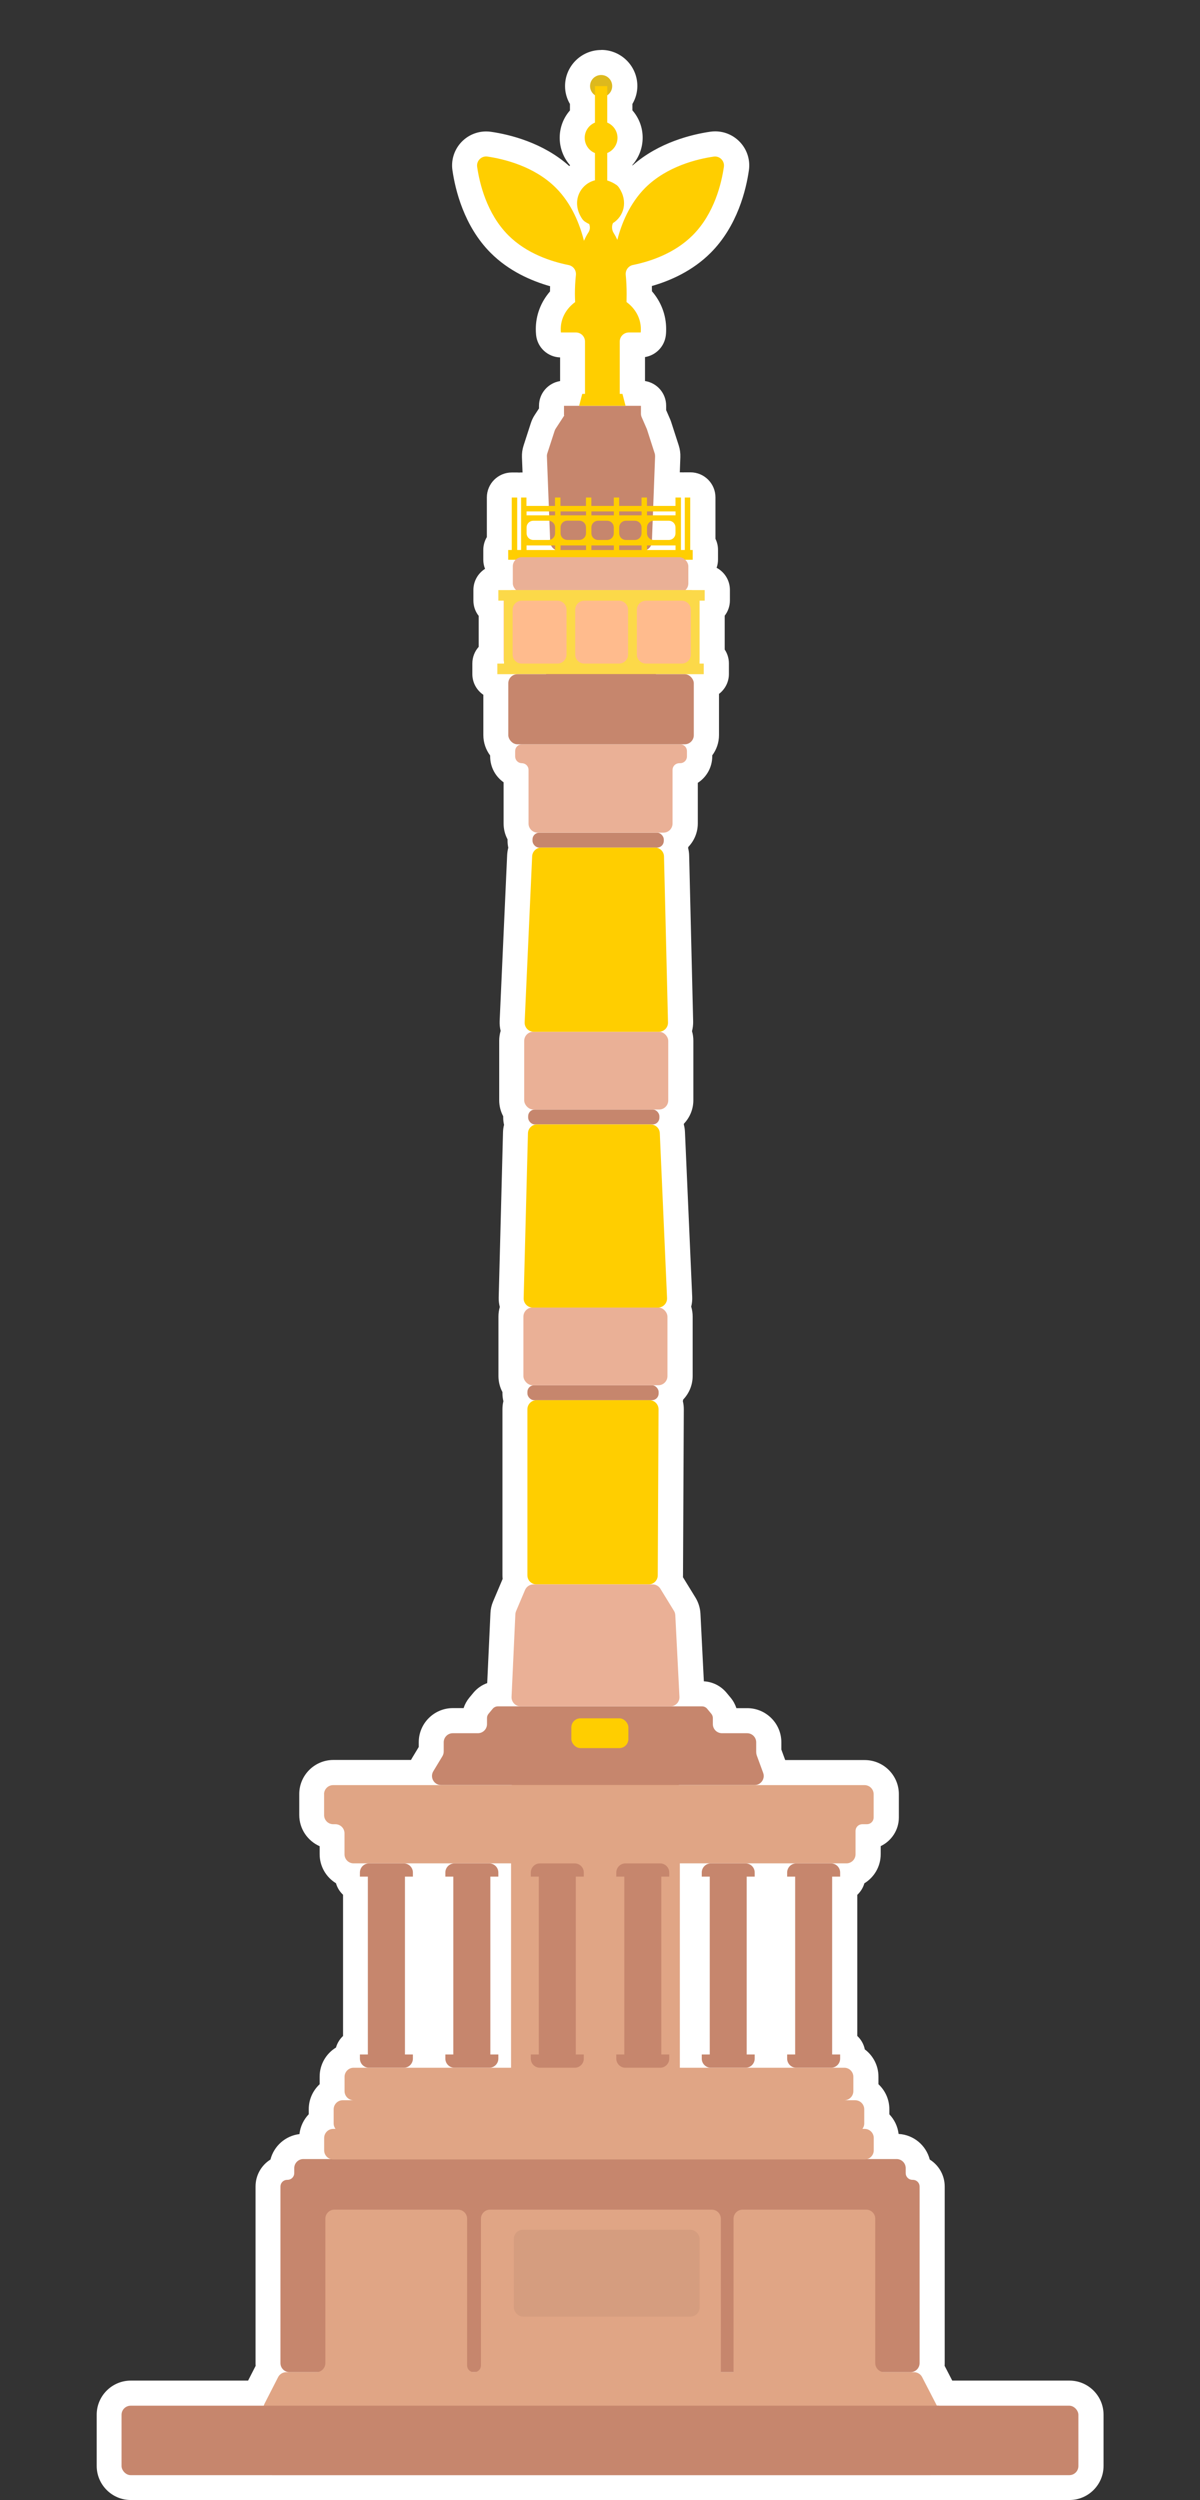<?xml version="1.0" encoding="UTF-8"?>
<svg id="_圖層_1" data-name="圖層 1" xmlns="http://www.w3.org/2000/svg" viewBox="0 0 240 500">
  <rect x="0" y="0" width="240" height="500" fill="#333333" stroke="none"/>
  <defs>
    <style>
      .cls-1 {
        fill: #c6866d;
      }

      .cls-1, .cls-2, .cls-3, .cls-4, .cls-5, .cls-6, .cls-7, .cls-8, .cls-9 {
        stroke-width: 0px;
      }

      .cls-2 {
        fill: #fcd949;
      }

      .cls-3 {
        opacity: .05;
      }

      .cls-4 {
        fill: #ddb91d;
      }

      .cls-5 {
        fill: #eab096;
      }

      .cls-6 {
        fill: #fff;
      }

      .cls-7 {
        fill: #ffbb8d;
      }

      .cls-8 {
        fill: #ffce00;
      }

      .cls-9 {
        fill: #e0a585;
      }
    </style>
  </defs>
  <g>
    <path class="cls-6" d="M26.14,497.5c-2.38,0-4.32-1.94-4.32-4.32v-10.24c0-2.38,1.94-4.32,4.32-4.32h24.99l2.22-4.35c.11-.21.23-.41.37-.6-.09-.34-.14-.71-.14-1.08v-35.31c0-1.75,1.17-3.22,2.77-3.69,0-2.38,1.94-4.32,4.32-4.32h1.64v-1.7c0-1.49.76-2.8,1.9-3.58v-2.15c0-1.6.88-3,2.18-3.75v-2.76c0-1.95,1.3-3.61,3.09-4.14v-.33c0-1.06.66-1.97,1.59-2.33v-30.9c-.93-.36-1.59-1.27-1.59-2.33v-.32c-1.78-.53-3.09-2.19-3.09-4.14v-3.52c-2.27-.12-4.08-2.01-4.08-4.32v-4.18c0-2.38,1.94-4.32,4.32-4.32h17.3c.08-.54.27-1.07.57-1.55l1.72-2.85v-1.65c0-2.38,1.94-4.32,4.32-4.32h4.34v-.53c0-.89.31-1.77.89-2.45l.82-.99c.74-.89,1.81-1.39,2.96-1.39h.28l.74-16.01c.02-.51.14-1.01.34-1.49l1.8-4.25c.12-.28.26-.54.43-.79-.1-.37-.16-.77-.16-1.17v-33.2c0-.58.11-1.13.32-1.63-.21-.47-.32-.99-.32-1.54v-.3c0-.21.02-.41.05-.6-.53-.72-.84-1.6-.84-2.56v-11.89c0-.67.15-1.3.43-1.87-.26-.58-.39-1.22-.38-1.89l.86-32.98c.01-.56.13-1.1.34-1.58-.19-.45-.29-.95-.29-1.47v-.29c0-.21.02-.41.05-.6-.53-.72-.84-1.6-.84-2.56v-11.91c0-.69.16-1.34.45-1.91-.26-.6-.39-1.26-.36-1.93l1.5-33.19c.02-.54.15-1.06.35-1.54-.18-.44-.28-.93-.28-1.44v-.29c0-.21.02-.41.05-.61-.53-.72-.84-1.6-.84-2.55v-9.75c-1.56-.49-2.69-1.95-2.69-3.67v-1.11c-.84-.79-1.36-1.91-1.36-3.15v-9.72c-1.24-.15-2.2-1.2-2.2-2.48v-2.12c0-.93.51-1.74,1.27-2.17v-8.37c-.64-.45-1.06-1.2-1.06-2.04v-2.11c0-1.38,1.12-2.5,2.5-2.5h.38v-1.64c-.55-.46-.9-1.15-.9-1.92v-1.95c0-.68.27-1.3.71-1.75v-8.75c0-1.38,1.12-2.5,2.5-2.5h1.09c.13,0,.26.01.39.03.13-.02.26-.03.39-.03h1.07c.72,0,1.37.3,1.82.79l-.25-6.41c-.02-.51.05-1.01.21-1.49l1.46-4.49c.12-.37.28-.71.49-1.03l1.25-1.92v-1.27c0-1.38,1.12-2.5,2.5-2.5h1.12l.13-.51c.09-.35.25-.67.47-.93v-8.22h-2.32c-1.28,0-2.35-.96-2.49-2.24-.03-.32-.05-.62-.05-.94,0-2.46,1.02-4.77,2.84-6.53,0-.17,0-.33,0-.5,0-1.18.05-2.34.15-3.46-3.78-.83-8.86-2.62-12.75-6.52-4.84-4.86-6.43-11.55-6.94-15.1-.18-1.23.19-2.48,1.01-3.43.82-.95,2.01-1.49,3.25-1.49.2,0,.41.01.62.05,3.56.52,10.25,2.11,15.1,6.95.36.36.7.72,1.02,1.1.62-1.03,1.5-1.89,2.53-2.49v-2.42c-1.28-1.08-2.05-2.68-2.05-4.42s.77-3.34,2.05-4.42v-3.09c-.63-.81-.98-1.8-.98-2.82,0-2.6,2.12-4.72,4.72-4.72s4.71,2.12,4.71,4.72c0,1.03-.35,2.02-.99,2.83v3.09c1.28,1.08,2.05,2.68,2.05,4.42s-.77,3.34-2.05,4.42v2.47c.24.14.49.29.72.45.45.31.86.72,1.17,1.17.17.25.33.51.47.77.3-.35.62-.7.96-1.04,4.86-4.85,11.55-6.44,15.11-6.96.21-.03.42-.04.62-.04,1.25,0,2.43.54,3.25,1.49.82.94,1.19,2.19,1.01,3.43-.51,3.56-2.09,10.25-6.95,15.11-3.87,3.87-8.89,5.67-12.61,6.5.1,1.13.14,2.3.14,3.48,0,.16,0,.32,0,.48,1.82,1.75,2.84,4.08,2.84,6.54,0,.34,0,.66-.05,1-.16,1.25-1.22,2.18-2.48,2.18h-1.7v8.23c.21.26.37.58.46.92l.13.52h1.13c1.38,0,2.5,1.12,2.5,2.5v1.4l.99,2.28c.06.14.11.26.15.39l1.5,4.64c.15.48.22.98.21,1.49l-.24,6.41c.46-.48,1.1-.78,1.82-.78h1.09c.13,0,.26,0,.38.03.12-.02.25-.03.38-.03h1.09c1.38,0,2.5,1.12,2.5,2.5v8.98c.32.42.51.94.51,1.51v1.95c0,.77-.34,1.45-.89,1.91v1.65h.77c1.38,0,2.5,1.12,2.5,2.5v2.11c0,.83-.41,1.57-1.04,2.03v8.7c.51.46.84,1.12.84,1.87v2.12c0,1.2-.85,2.21-1.98,2.45v9.76c0,1.23-.52,2.35-1.35,3.14v1.12c0,1.79-1.23,3.3-2.89,3.73v9.69c0,1.43-.69,2.69-1.76,3.48,0,.51-.11,1-.29,1.45.21.49.32,1.02.34,1.59l.8,33.19c.02.66-.11,1.3-.38,1.88.27.57.42,1.2.42,1.87v11.91c0,1.42-.69,2.69-1.75,3.48,0,.5-.1.98-.28,1.42.21.47.33.99.35,1.54l1.44,32.98c.03.66-.1,1.32-.36,1.92.29.58.45,1.22.45,1.91v11.89c0,1.43-.7,2.7-1.76,3.48,0,.54-.12,1.06-.32,1.53.21.52.32,1.07.31,1.65l-.16,33.2c0,.33-.04.66-.12.97.1.12.19.25.27.39l2.7,4.4c.38.62.6,1.32.63,2.04l.8,15.88h2.03c1.14,0,2.22.5,2.95,1.38l.83.99c.58.69.9,1.57.9,2.47v.53h4.35c2.38,0,4.32,1.94,4.32,4.32v1.9l1.22,3.34c.1.26.17.54.21.81h17.75c2.38,0,4.32,1.94,4.32,4.32v4.66c0,2.05-1.61,3.73-3.63,3.84v3.52c0,1.95-1.3,3.61-3.09,4.14v.32c0,1.06-.66,1.97-1.6,2.33v30.9c.94.36,1.6,1.27,1.6,2.33v.5c1.55.66,2.64,2.19,2.64,3.98v2.75c1.3.75,2.18,2.15,2.18,3.75v2.16c1.14.78,1.89,2.09,1.89,3.57v1.7h2.08c2.38,0,4.32,1.94,4.32,4.32h0c1.62.49,2.78,1.96,2.78,3.69v35.31c0,.37-.05.73-.13,1.07.14.18.26.38.37.59l2.25,4.36h24.96c2.38,0,4.32,1.94,4.32,4.32v10.24c0,2.38-1.94,4.32-4.32,4.32H26.14ZM154.93,411.01v-.15c0-1.06.67-1.97,1.6-2.33v-30.9c-.94-.36-1.6-1.27-1.6-2.33v-.14h-1.49v.14c0,1.06-.66,1.97-1.6,2.33v30.9c.94.36,1.6,1.27,1.6,2.33v.15h1.49ZM86.57,411.01v-.15c0-1.06.66-1.97,1.59-2.33v-30.9c-.93-.36-1.59-1.27-1.59-2.33v-.14h-1.49v.14c0,1.06-.66,1.97-1.59,2.33v30.9c.93.36,1.59,1.27,1.59,2.33v.15h1.49ZM138.48,409.2c.26-.29.59-.52.96-.67v-30.9c-.37-.14-.7-.37-.96-.67v32.24Z"/>
    <path class="cls-6" d="M120.23,15c1.22,0,2.21.99,2.21,2.22,0,.76-.41,1.39-.99,1.79v5.51c1.2.49,2.05,1.67,2.05,3.04s-.85,2.55-2.05,3.04v5.5c.6.16,1.2.44,1.8.86.2.14.39.32.52.52,1.94,2.85.95,5.81-1.18,7.14-.29.6-.22,1.41.14,1.97.26.4.51.87.74,1.38.82-3.23,2.46-7.27,5.57-10.4,4.34-4.33,10.43-5.78,13.7-6.25.09-.01.18-.02.26-.02,1.07,0,1.95.96,1.79,2.06-.47,3.26-1.9,9.35-6.24,13.69-3.65,3.65-8.53,5.25-11.93,5.94-.94.19-1.55,1.06-1.46,2.01.12,1.2.18,2.47.18,3.79,0,.55,0,1.1-.02,1.62,1.75,1.29,2.86,3.22,2.86,5.4,0,.23,0,.45-.03.68h-2.37c-1.01,0-1.82.82-1.82,1.82v10.46h.54l.62,2.38h3.07v1.54c0,.25.05.5.15.73l1.05,2.41c.02.05.04.11.06.17l1.49,4.63c.07.2.09.42.09.63l-.37,9.9h4.45v-1.68h1.09v10.49h.77v-10.49h1.09v10.49h.51v1.95h-1.45c.34.33.56.79.56,1.31v3.41c0,.54-.24,1.01-.61,1.34h3.88v2.11h-1.04v12.59h.84v2.12h-3.8c1.01,0,1.82.82,1.82,1.82v10.38c0,1.01-.82,1.82-1.82,1.82h-.87c.74,0,1.34.6,1.34,1.34v1.09c0,.74-.6,1.35-1.34,1.35h-.2c-.74,0-1.34.6-1.34,1.34v10.73c0,1.01-.82,1.82-1.82,1.82h-1.29c.74,0,1.34.6,1.34,1.34v.29c0,.74-.6,1.35-1.34,1.35h-.43c.99,0,1.8.79,1.82,1.78l.8,33.19c.02,1.02-.8,1.87-1.82,1.87h.04c1.01,0,1.82.82,1.82,1.82v11.9c0,1.01-.82,1.82-1.82,1.82h-1.28c.74,0,1.34.6,1.34,1.35v.29c0,.74-.6,1.35-1.34,1.35h-.4c.98,0,1.78.77,1.82,1.74l1.45,32.98c.05,1.04-.78,1.9-1.82,1.9h.08c1.01,0,1.82.82,1.82,1.82v11.9c0,1.01-.82,1.82-1.82,1.82h-1.29c.74,0,1.34.6,1.34,1.34v.3c0,.74-.6,1.35-1.34,1.35h-.49c1.01,0,1.83.82,1.82,1.83l-.16,33.2c0,1-.82,1.81-1.82,1.81h.79c.63,0,1.22.33,1.55.87l2.7,4.4c.16.26.25.56.27.86l.83,16.34c.05,1.04-.78,1.91-1.82,1.91h6.32c.4,0,.78.18,1.03.48l.83,1c.2.24.31.55.31.86v1.21c0,1.01.82,1.82,1.82,1.82h5.03c1.01,0,1.82.81,1.82,1.82v2.02c0,.21.04.43.11.63l1.27,3.46c.44,1.19-.45,2.45-1.71,2.45h22.02c1.01,0,1.82.82,1.82,1.82v4.66c0,.74-.6,1.35-1.34,1.35h-.94c-.74,0-1.34.6-1.34,1.34v4.67c0,1.01-.82,1.82-1.82,1.82h-3.08c1.01,0,1.82.82,1.82,1.82v.82h-1.6v35.57h1.6v.83c0,1.01-.82,1.82-1.82,1.82h2.64c1.01,0,1.82.82,1.82,1.82v2.86c0,1.01-.82,1.82-1.82,1.82h2.18c1.01,0,1.82.81,1.82,1.82v2.86c0,.4-.15.75-.37,1.05h.44c1.01,0,1.82.82,1.82,1.82v2.47c0,.83-.57,1.5-1.33,1.72h5.9c1.01,0,1.82.81,1.82,1.82v1c0,.74.6,1.35,1.34,1.35h.09c.74,0,1.34.6,1.34,1.34v35.31c0,1.01-.82,1.82-1.82,1.82h.71c.68,0,1.31.38,1.62.98l2.95,5.71h26.48c1.01,0,1.82.82,1.82,1.82v10.24c0,1.01-.82,1.82-1.82,1.82H26.14c-1.01,0-1.82-.82-1.82-1.82v-10.24c0-1.01.82-1.82,1.82-1.82h26.62c.03-.13.03-.27.09-.39l2.72-5.31c.31-.61.94-.99,1.62-.99h.71c-1.01,0-1.82-.82-1.82-1.82v-35.31c0-.74.6-1.34,1.35-1.34h.08c.74,0,1.34-.6,1.34-1.35v-1c0-1.01.82-1.82,1.82-1.82h5.47c-.76-.22-1.33-.89-1.33-1.72v-2.47c0-1.01.82-1.82,1.82-1.82h.45c-.22-.3-.37-.65-.37-1.05v-2.86c0-1.01.82-1.82,1.82-1.82h2.18c-1.01,0-1.82-.82-1.82-1.82v-2.86c0-1.01.82-1.82,1.82-1.82h3.09c-1.01,0-1.82-.82-1.82-1.82v-.83h1.59v-35.57h-1.59v-.82c0-1.01.81-1.82,1.82-1.82h-3.08c-1.01,0-1.82-.82-1.82-1.82v-4.19c0-1.01-.82-1.82-1.82-1.82h-.44c-1.01,0-1.82-.82-1.82-1.82v-4.18c0-1.01.82-1.82,1.82-1.82h21.56c-1.42,0-2.29-1.55-1.56-2.76l1.82-3.01c.17-.28.26-.61.26-.94v-1.84c0-1.01.82-1.82,1.82-1.82h5.02c1.01,0,1.82-.82,1.82-1.82v-1.21c0-.31.11-.62.31-.86l.82-.99c.26-.31.64-.49,1.04-.49h4.58c-1.04,0-1.87-.87-1.82-1.91l.76-16.49c.01-.22.06-.43.14-.63l1.8-4.25c.29-.67.95-1.11,1.68-1.11h.62c-1.01,0-1.82-.82-1.82-1.82v-33.2c0-1.01.82-1.82,1.82-1.82h-.48c-.74,0-1.34-.6-1.34-1.35v-.3c0-.74.6-1.34,1.34-1.34h-.32c-1.01,0-1.82-.82-1.82-1.82v-11.9c0-1.01.82-1.82,1.82-1.82h.05c-1.03,0-1.85-.85-1.82-1.87l.86-32.98c.03-.99.83-1.78,1.82-1.78h-.43c-.74,0-1.34-.6-1.34-1.35v-.29c0-.74.6-1.35,1.34-1.35h-.32c-1.01,0-1.82-.82-1.82-1.82v-11.9c0-1.01.82-1.82,1.82-1.82h.08c-1.04,0-1.87-.87-1.82-1.9l1.5-33.19c.04-.97.85-1.74,1.82-1.74h-.4c-.74,0-1.34-.6-1.34-1.35v-.29c0-.74.6-1.34,1.34-1.34h-.31c-1.01,0-1.82-.82-1.82-1.82v-10.73c0-.74-.6-1.34-1.34-1.34h0c-.74,0-1.34-.6-1.34-1.35v-1.09c0-.74.6-1.34,1.34-1.34h-.88c-1.01,0-1.82-.82-1.82-1.82v-10.38c0-1.01.82-1.82,1.82-1.82h-4.02v-2.12h1.33v-.42c-.02-.11-.07-.22-.07-.34v-11.82h-1.06v-2.11h3.5c-.37-.33-.61-.81-.61-1.34v-3.41c0-.51.22-.97.56-1.31h-1.46v-1.95h.71v-10.49h1.09v10.49h.78v-10.49h1.07v1.68h4.45l-.38-9.9c0-.21.02-.43.09-.63l1.46-4.49c.05-.15.12-.3.21-.43l1.72-2.64h-.06v-1.92h3.05l.62-2.38h.55v-10.46c0-1.01-.82-1.82-1.82-1.82h-3c-.02-.23-.03-.45-.03-.68,0-2.18,1.12-4.12,2.88-5.4-.01-.53-.04-1.08-.04-1.62,0-1.3.07-2.56.2-3.75.1-.96-.51-1.84-1.46-2.03-3.42-.68-8.38-2.27-12.06-5.96-4.33-4.34-5.76-10.43-6.23-13.69-.16-1.1.71-2.06,1.79-2.06.09,0,.17,0,.26.02,3.26.47,9.35,1.92,13.69,6.25,3.19,3.19,4.8,7.33,5.62,10.6.27-.63.57-1.2.89-1.67.35-.52.38-1.13.16-1.68-.29-.14-.59-.31-.88-.5-.2-.14-.4-.33-.53-.54-2.28-3.4-.42-6.97,2.56-7.71v-5.45c-1.2-.49-2.05-1.67-2.05-3.04s.85-2.55,2.05-3.05v-5.51c-.58-.4-.98-1.02-.98-1.78,0-1.24.99-2.22,2.22-2.22M130.59,103.06h4.52v-.78h-4.49l-.03.78M105.31,103.06h4.53l-.03-.78h-4.5v.78M130.74,107.99h3.02c.74,0,1.34-.6,1.34-1.35v-1.17c0-.74-.6-1.34-1.34-1.34h-3.02c-.07,0-.13.03-.19.04l-.14,3.75c.11.03.22.07.33.07M106.66,107.99h3.02c.12,0,.24-.04.35-.07l-.14-3.74c-.07-.01-.13-.04-.21-.04h-3.02c-.74,0-1.34.6-1.34,1.34v1.17c0,.74.6,1.35,1.34,1.35M129.4,109.99h5.71v-.92h-4.88c-.17.37-.47.65-.83.84v.08M105.31,109.99h5.71v-.09c-.35-.19-.64-.46-.81-.82h-4.9v.92M159.25,372.65h-10.13c1.01,0,1.82.82,1.82,1.82v.82h-1.6v35.57h1.6v.83c0,1.01-.82,1.82-1.82,1.82h10.14c-1.01,0-1.82-.82-1.82-1.82v-.83h1.6v-35.57h-1.6v-.82c0-1.01.81-1.82,1.82-1.82M142.16,372.65h-6.19v40.86h6.19c-1.01,0-1.82-.82-1.82-1.82v-.83h1.6v-35.57h-1.6v-.82c0-1.01.81-1.82,1.82-1.82M98.07,410.86h1.6v.83c0,1.01-.82,1.82-1.82,1.82h4.36v-40.86h-4.36c1.01,0,1.82.82,1.82,1.82v.82h-1.6v35.57M90.89,372.65h-10.12c1.01,0,1.82.82,1.82,1.82v.82h-1.59v35.57h1.59v.83c0,1.01-.82,1.82-1.82,1.82h10.13c-1.01,0-1.82-.82-1.82-1.82v-.83h1.59v-35.57h-1.59v-.82c0-1.01.81-1.82,1.82-1.82M120.23,10c-3.98,0-7.22,3.24-7.22,7.22,0,1.27.35,2.51.98,3.58v1.29c-1.3,1.48-2.05,3.4-2.05,5.46s.75,3.99,2.05,5.47v.08s-.09.08-.14.11c-5.26-4.72-11.99-6.32-15.65-6.85-.32-.05-.65-.07-.98-.07-1.97,0-3.85.86-5.14,2.35-1.29,1.49-1.88,3.47-1.59,5.42.56,3.86,2.29,11.15,7.64,16.51,3.62,3.63,8.11,5.6,11.89,6.67-.01.35-.02.69-.02,1.05-1.83,2.11-2.84,4.74-2.84,7.52,0,.41.02.8.06,1.2.26,2.49,2.32,4.39,4.8,4.47v4.73c-2.39.38-4.22,2.44-4.22,4.94v.53l-.85,1.3c-.33.5-.59,1.05-.78,1.63l-1.45,4.48c-.25.77-.36,1.56-.33,2.37l.12,3.03h-.27c-.13,0-.26,0-.39.02-.13-.01-.26-.02-.39-.02h-1.09c-2.76,0-5,2.24-5,5v7.92c-.45.75-.71,1.63-.71,2.57v1.95c0,.65.12,1.26.35,1.83-1.4.89-2.33,2.45-2.33,4.23v2.11c0,1.16.39,2.23,1.06,3.07v6.19c-.79.88-1.27,2.05-1.27,3.33v2.12c0,1.72.87,3.24,2.2,4.14v8.06c0,1.53.51,2.94,1.36,4.08v.17c0,2.14,1.06,4.04,2.69,5.19v8.23c0,1.15.28,2.23.79,3.18v.28c0,.48.05.94.15,1.39-.13.47-.2.96-.23,1.47l-1.5,33.19c-.03.67.04,1.33.2,1.97-.19.63-.29,1.29-.29,1.98v11.9c0,1.16.29,2.24.8,3.2v.26c0,.5.06.99.17,1.45-.13.49-.2,1.01-.21,1.54l-.86,32.98c-.02.65.06,1.29.22,1.91-.18.61-.27,1.25-.27,1.92v11.9c0,1.15.29,2.24.8,3.2v.27c0,.54.07,1.06.19,1.55-.13.52-.19,1.06-.19,1.61v33.2c0,.25.01.49.04.73-.04.08-.08.17-.11.26l-1.8,4.25c-.32.75-.5,1.53-.53,2.34l-.65,13.99c-1.07.38-2.02,1.04-2.76,1.93l-.82.99c-.51.62-.9,1.33-1.14,2.08h-2.15c-3.76,0-6.82,3.06-6.82,6.82v.95l-1.36,2.26c-.07.11-.13.23-.19.34h-15.53c-3.76,0-6.82,3.06-6.82,6.82v4.18c0,2.79,1.68,5.19,4.08,6.25v1.59c0,2.46,1.31,4.62,3.27,5.82.25.89.75,1.68,1.41,2.3v28.24c-.66.62-1.16,1.42-1.41,2.31-1.96,1.2-3.27,3.36-3.27,5.82v1.52c-1.34,1.25-2.18,3.02-2.18,4.99v1.01c-1.01,1.06-1.69,2.44-1.86,3.97-2.82.34-5.11,2.4-5.8,5.09-1.79,1.12-2.98,3.11-2.98,5.38v35.31c0,.19,0,.38.02.57l-1.51,2.95h-23.46c-3.76,0-6.82,3.06-6.82,6.82v10.24c0,3.76,3.06,6.82,6.82,6.82h187.73c3.76,0,6.82-3.06,6.82-6.82v-10.24c0-3.76-3.06-6.82-6.82-6.82h-23.44l-1.53-2.96c.02-.19.02-.37.02-.56v-35.31c0-2.27-1.2-4.26-2.99-5.38-.72-2.83-3.22-4.96-6.23-5.12-.18-1.51-.85-2.88-1.85-3.92v-1.02c0-1.97-.84-3.75-2.18-5v-1.51c0-2.23-1.07-4.21-2.73-5.46-.21-1.05-.75-1.98-1.5-2.68v-28.23c.66-.62,1.16-1.41,1.41-2.3,1.96-1.2,3.27-3.36,3.27-5.82v-1.62c2.14-1.02,3.63-3.21,3.63-5.73v-4.66c0-3.76-3.06-6.82-6.82-6.82h-15.91l-.77-2.1v-1.46c0-3.76-3.06-6.82-6.82-6.82h-2.17c-.25-.76-.64-1.48-1.16-2.1l-.83-1c-1.14-1.36-2.77-2.17-4.52-2.27l-.68-13.52c-.06-1.14-.4-2.25-1-3.23l-2.5-4.07c0-.12.01-.25.01-.37l.16-33.2c0-.56-.06-1.1-.19-1.63.03-.11.05-.22.07-.33,1.17-1.23,1.89-2.88,1.89-4.7v-11.9c0-.69-.1-1.35-.29-1.98.16-.64.23-1.3.2-1.97l-1.45-32.98c-.02-.51-.1-1-.23-1.48.01-.05.02-.1.03-.16,1.16-1.22,1.88-2.88,1.88-4.69v-11.9c0-.66-.09-1.3-.27-1.91.16-.62.24-1.26.23-1.9l-.8-33.19c-.01-.53-.08-1.05-.21-1.55.02-.07.03-.14.05-.21,1.17-1.23,1.89-2.88,1.89-4.71v-8.1c1.74-1.13,2.89-3.09,2.89-5.32v-.18c.85-1.14,1.35-2.55,1.35-4.07v-8.22c1.2-.91,1.98-2.36,1.98-3.98v-2.12c0-1.02-.31-1.98-.84-2.77v-6.77c.65-.84,1.04-1.9,1.04-3.05v-2.11c0-1.92-1.08-3.58-2.66-4.42.18-.51.28-1.07.28-1.64v-1.95c0-.79-.18-1.54-.51-2.2v-8.3c0-2.76-2.24-5-5-5h-1.09c-.13,0-.26,0-.38.01-.13,0-.25-.01-.38-.01h-.28l.11-3.03c.03-.8-.08-1.59-.32-2.34l-1.5-4.64c-.07-.22-.15-.43-.24-.64l-.78-1.79v-.88c0-2.5-1.83-4.57-4.23-4.94v-4.79c2.15-.35,3.87-2.07,4.16-4.3.07-.55.07-1.01.07-1.32,0-2.79-1.01-5.43-2.84-7.54,0-.35-.01-.7-.02-1.05,3.73-1.07,8.17-3.04,11.76-6.64,5.37-5.37,7.1-12.66,7.65-16.52.28-1.95-.3-3.93-1.6-5.42-1.3-1.5-3.17-2.35-5.14-2.35-.33,0-.65.02-.98.07-3.64.53-10.31,2.11-15.55,6.75,0,0-.02-.01-.03-.02v-.08c1.3-1.48,2.05-3.4,2.05-5.46s-.75-3.98-2.05-5.46v-1.28c.64-1.08.99-2.32.99-3.59,0-3.98-3.24-7.22-7.21-7.22h0Z"/>
  </g>
  <g>
    <rect class="cls-9" x="102.21" y="355.9" width="33.76" height="63.69" rx="1.82" ry="1.82"/>
    <path class="cls-1" d="M151.24,350.46v-2.02c0-1.01-.82-1.82-1.82-1.82h-5.03c-1.01,0-1.82-.82-1.82-1.82v-1.21c0-.32-.11-.62-.31-.86l-.83-1c-.26-.31-.63-.48-1.03-.48h-40.83c-.4,0-.78.18-1.04.49l-.82.99c-.2.24-.31.54-.31.86v1.21c0,1.01-.82,1.82-1.82,1.82h-5.02c-1.01,0-1.82.82-1.82,1.82v1.84c0,.33-.09.66-.26.94l-1.82,3.01c-.73,1.21.14,2.76,1.56,2.76h62.7c1.27,0,2.15-1.26,1.71-2.45l-1.27-3.46c-.07-.2-.11-.41-.11-.63Z"/>
    <path class="cls-1" d="M182.57,435.94h-.09c-.74,0-1.34-.6-1.34-1.34v-1c0-1.01-.82-1.82-1.82-1.82H60.67c-1.01,0-1.82.82-1.82,1.82v1c0,.74-.6,1.34-1.34,1.34h-.08c-.74,0-1.34.6-1.34,1.34v35.31c0,1.01.82,1.82,1.82,1.82h124.19c1.01,0,1.82-.82,1.82-1.82v-35.31c0-.74-.6-1.34-1.34-1.34Z"/>
    <path class="cls-9" d="M187.38,481.11l-2.95-5.71c-.31-.61-.94-.99-1.62-.99h-5.94c-1.01,0-1.82-.82-1.82-1.82v-28.87c0-1.01-.82-1.82-1.82-1.82h-24.7c-1.01,0-1.82.82-1.82,1.82v30.69h-2.54v-30.69c0-1.01-.82-1.82-1.82-1.82h-44.34c-1.01,0-1.82.82-1.82,1.82v29.35c0,.74-.6,1.34-1.34,1.34h-.09c-.74,0-1.34-.6-1.34-1.34v-29.35c0-1.01-.82-1.82-1.82-1.82h-24.71c-1.01,0-1.82.82-1.82,1.82v28.87c0,1.01-.82,1.82-1.82,1.82h-6.01c-.68,0-1.31.38-1.62.99l-2.72,5.32c-.13.26-.2.54-.2.83v11.62c0,1.01.82,1.82,1.82,1.82h131.47c1.01,0,1.82-.82,1.82-1.82v-12.06h-.39Z"/>
    <path class="cls-9" d="M64.82,358.82v4.18c0,1.01.82,1.82,1.82,1.82h.44c1.01,0,1.82.82,1.82,1.82v4.19c0,1.01.82,1.82,1.82,1.82h98.57c1.01,0,1.82-.82,1.82-1.82v-4.67c0-.74.6-1.34,1.34-1.34h.94c.74,0,1.34-.6,1.34-1.34v-4.66c0-1.01-.82-1.82-1.82-1.82h-106.28c-1.01,0-1.82.82-1.82,1.82Z"/>
    <path class="cls-9" d="M172.92,425.75h-.44c.22-.3.37-.65.37-1.05v-2.86c0-1.01-.82-1.82-1.82-1.82h-2.18c1.01,0,1.82-.82,1.82-1.82v-2.86c0-1.01-.82-1.82-1.82-1.82h-98.12c-1.01,0-1.82.82-1.82,1.82v2.86c0,1.01.82,1.82,1.82,1.82h-2.18c-1.01,0-1.82.82-1.82,1.82v2.86c0,.4.15.75.37,1.05h-.45c-1.01,0-1.82.82-1.82,1.82v2.47c0,1.01.82,1.82,1.82,1.82h106.28c1.01,0,1.82-.82,1.82-1.82v-2.47c0-1.01-.82-1.82-1.82-1.82Z"/>
    <path class="cls-1" d="M129.39,85.85l-1.05-2.41c-.1-.23-.15-.48-.15-.73v-1.55h-15.39v1.92h.06l-1.72,2.64c-.09.13-.16.28-.21.43l-1.46,4.49c-.07.2-.1.42-.09.63l.66,17.11c.04.98.84,1.75,1.82,1.75h16.7c.98,0,1.78-.77,1.82-1.75l.64-17.11c0-.21-.02-.43-.09-.63l-1.49-4.63c-.02-.06-.04-.11-.06-.17Z"/>
    <path class="cls-8" d="M138.05,109.99v-10.49h-1.09v10.49h-.77v-10.49h-1.09v1.68h-5.71v-1.68h-1.08v1.68h-4.48v-1.68h-1.07v1.68h-4.49v-1.68h-1.08v1.68h-5.1v-1.68h-1.09v1.68h-5.71v-1.68h-1.07v10.49h-.78v-10.49h-1.09v10.49h-.71v1.95h36.9v-1.95h-.51ZM113.45,104.13h2.41c.74,0,1.34.6,1.34,1.34v1.17c0,.74-.6,1.34-1.34,1.34h-2.41c-.74,0-1.34-.6-1.34-1.34v-1.17c0-.74.6-1.34,1.34-1.34ZM109.68,107.99h-3.02c-.74,0-1.34-.6-1.34-1.34v-1.17c0-.74.6-1.34,1.34-1.34h3.02c.74,0,1.34.6,1.34,1.34v1.17c0,.74-.6,1.34-1.34,1.34ZM133.76,107.99h-3.02c-.74,0-1.34-.6-1.34-1.34v-1.17c0-.74.6-1.34,1.34-1.34h3.02c.74,0,1.34.6,1.34,1.34v1.17c0,.74-.6,1.34-1.34,1.34ZM126.97,107.99h-1.79c-.74,0-1.34-.6-1.34-1.34v-1.17c0-.74.6-1.34,1.34-1.34h1.79c.74,0,1.34.6,1.34,1.34v1.17c0,.74-.6,1.34-1.34,1.34ZM121.42,107.99h-1.8c-.74,0-1.34-.6-1.34-1.34v-1.17c0-.74.6-1.34,1.34-1.34h1.8c.74,0,1.34.6,1.34,1.34v1.17c0,.74-.6,1.34-1.34,1.34ZM117.21,109.08v.92h-5.1v-.92h5.1ZM118.28,109.08h4.49v.92h-4.49v-.92ZM123.84,109.08h4.48v.92h-4.48v-.92ZM129.4,109.08h5.71v.92h-5.71v-.92ZM135.11,102.28v.78h-5.71v-.78h5.71ZM128.32,102.28v.78h-4.48v-.78h4.48ZM122.77,102.28v.78h-4.49v-.78h4.49ZM117.21,102.28v.78h-5.1v-.78h5.1ZM111.02,102.28v.78h-5.71v-.78h5.71ZM105.31,109.08h5.71v.92h-5.71v-.92Z"/>
    <rect class="cls-5" x="102.56" y="111.43" width="35.11" height="7.06" rx="1.82" ry="1.82"/>
    <rect class="cls-7" x="100.73" y="118.01" width="39.16" height="15.76" rx="1.82" ry="1.82"/>
    <rect class="cls-1" x="109.19" y="133.77" width="22.04" height="3.78" rx="1.34" ry="1.34"/>
    <rect class="cls-1" x="105.48" y="277.03" width="26.25" height="2.99" rx="1.34" ry="1.34"/>
    <path class="cls-8" d="M129.9,280.02h-22.6c-1.01,0-1.82.82-1.82,1.82v33.2c0,1.01.82,1.82,1.82,1.82h22.43c1,0,1.82-.81,1.82-1.81l.16-33.2c0-1.01-.81-1.83-1.82-1.83Z"/>
    <rect class="cls-5" x="104.68" y="261.49" width="28.81" height="15.54" rx="1.82" ry="1.82"/>
    <rect class="cls-1" x="105.63" y="221.89" width="26.25" height="2.98" rx="1.34" ry="1.34"/>
    <rect class="cls-5" x="104.84" y="206.34" width="28.81" height="15.55" rx="1.82" ry="1.82"/>
    <rect class="cls-1" x="106.5" y="166.53" width="26.26" height="2.98" rx="1.34" ry="1.34"/>
    <path class="cls-5" d="M134.78,322.13l-2.7-4.4c-.33-.54-.92-.87-1.55-.87h-23.84c-.73,0-1.39.44-1.68,1.11l-1.8,4.25c-.08.2-.13.41-.14.63l-.76,16.49c-.05,1.04.78,1.91,1.82,1.91h29.94c1.04,0,1.87-.87,1.82-1.91l-.83-16.34c-.02-.31-.11-.6-.27-.86Z"/>
    <rect class="cls-8" x="114.27" y="343.64" width="11.41" height="5.96" rx="1.82" ry="1.82"/>
    <rect class="cls-3" x="102.77" y="445.92" width="37.15" height="17.37" rx="1.82" ry="1.82"/>
    <rect class="cls-1" x="24.31" y="481.11" width="191.37" height="13.89" rx="1.82" ry="1.82"/>
    <path class="cls-4" d="M118.01,17.22c0-1.24.99-2.22,2.22-2.22s2.21.99,2.21,2.22-.99,2.2-2.21,2.2-2.22-.98-2.22-2.2Z"/>
    <path class="cls-8" d="M142.74,31.32c-3.26.47-9.35,1.92-13.7,6.25-3.11,3.13-4.75,7.17-5.57,10.4-.23-.51-.48-.97-.74-1.38-.36-.56-.43-1.37-.14-1.97,2.13-1.33,3.12-4.29,1.18-7.14-.14-.2-.32-.39-.52-.52-.6-.41-1.21-.69-1.8-.86v-5.5c1.2-.49,2.05-1.67,2.05-3.04s-.85-2.55-2.05-3.04v-7.3h-2.46v7.3c-1.2.49-2.05,1.67-2.05,3.05s.85,2.56,2.05,3.04v5.45c-2.98.74-4.84,4.31-2.56,7.71.14.2.33.4.53.54.29.2.59.37.88.5.21.55.18,1.16-.16,1.68-.32.48-.61,1.04-.89,1.67-.82-3.27-2.43-7.41-5.62-10.6-4.34-4.33-10.43-5.77-13.69-6.25-1.19-.17-2.22.86-2.05,2.05.47,3.26,1.9,9.35,6.23,13.69,3.68,3.69,8.64,5.27,12.06,5.96.95.19,1.57,1.07,1.46,2.03-.13,1.19-.2,2.45-.2,3.75,0,.55.03,1.1.05,1.62-1.76,1.29-2.88,3.22-2.88,5.4,0,.23.01.45.03.68h3c1.01,0,1.82.82,1.82,1.82v10.46h-.55l-.62,2.38h9.28l-.62-2.38h-.54v-10.46c0-1.01.82-1.82,1.82-1.82h2.37c.03-.23.03-.45.03-.68,0-2.18-1.11-4.12-2.86-5.4.01-.53.02-1.08.02-1.62,0-1.32-.06-2.59-.18-3.79-.1-.96.52-1.82,1.46-2.01,3.4-.69,8.28-2.29,11.93-5.94,4.34-4.34,5.77-10.43,6.24-13.69.17-1.19-.86-2.22-2.05-2.04Z"/>
    <path class="cls-2" d="M140.94,120.12v-2.11h-41.27v2.11h1.13v12.59h-1.33v2.12h41.28v-2.12h-.84v-12.59h1.04ZM102.52,130.89v-8.94c0-1.01.82-1.82,1.82-1.82h7.15c1.01,0,1.82.82,1.82,1.82v8.94c0,1.01-.82,1.82-1.82,1.82h-7.15c-1.01,0-1.82-.82-1.82-1.82ZM115.04,130.89v-8.94c0-1.01.82-1.82,1.82-1.82h6.94c1.01,0,1.82.82,1.82,1.82v8.94c0,1.01-.82,1.82-1.82,1.82h-6.94c-1.01,0-1.82-.82-1.82-1.82ZM136.35,132.71h-7.16c-1.01,0-1.82-.82-1.82-1.82v-8.94c0-1.01.82-1.82,1.82-1.82h7.16c1.01,0,1.82.82,1.82,1.82v8.94c0,1.01-.82,1.82-1.82,1.82Z"/>
    <path class="cls-5" d="M136.07,148.86h-31.7c-.74,0-1.34.6-1.34,1.34v1.09c0,.74.6,1.34,1.34,1.34h0c.74,0,1.34.6,1.34,1.34v10.73c0,1.01.82,1.82,1.82,1.82h25.16c1.01,0,1.82-.82,1.82-1.82v-10.73c0-.74.6-1.34,1.34-1.34h.2c.74,0,1.34-.6,1.34-1.34v-1.09c0-.74-.6-1.34-1.34-1.34Z"/>
    <rect class="cls-1" x="101.66" y="134.83" width="37.1" height="14.02" rx="1.82" ry="1.82"/>
    <path class="cls-1" d="M82.58,375.3v-.82c0-1.01-.82-1.82-1.82-1.82h-6.96c-1.01,0-1.82.82-1.82,1.82v.82h1.59v35.57h-1.59v.83c0,1.01.82,1.82,1.82,1.82h6.96c1.01,0,1.82-.82,1.82-1.82v-.83h-1.59v-35.57h1.59Z"/>
    <path class="cls-1" d="M99.67,375.3v-.82c0-1.01-.82-1.82-1.82-1.82h-6.96c-1.01,0-1.82.82-1.82,1.82v.82h1.59v35.57h-1.59v.83c0,1.01.82,1.82,1.82,1.82h6.96c1.01,0,1.82-.82,1.82-1.82v-.83h-1.6v-35.57h1.6Z"/>
    <path class="cls-1" d="M116.76,375.3v-.82c0-1.01-.82-1.82-1.82-1.82h-6.96c-1.01,0-1.82.82-1.82,1.82v.82h1.6v35.57h-1.6v.83c0,1.01.82,1.82,1.82,1.82h6.96c1.01,0,1.82-.82,1.82-1.82v-.83h-1.6v-35.57h1.6Z"/>
    <path class="cls-1" d="M133.85,375.3v-.82c0-1.01-.82-1.82-1.82-1.82h-6.95c-1.01,0-1.82.82-1.82,1.82v.82h1.6v35.57h-1.6v.83c0,1.01.82,1.82,1.82,1.82h6.95c1.01,0,1.82-.82,1.82-1.82v-.83h-1.59v-35.57h1.59Z"/>
    <path class="cls-1" d="M150.94,375.3v-.82c0-1.01-.82-1.82-1.82-1.82h-6.95c-1.01,0-1.82.82-1.82,1.82v.82h1.6v35.57h-1.6v.83c0,1.01.82,1.82,1.82,1.82h6.95c1.01,0,1.82-.82,1.82-1.82v-.83h-1.6v-35.57h1.6Z"/>
    <path class="cls-1" d="M168.03,375.3v-.82c0-1.01-.82-1.82-1.82-1.82h-6.96c-1.01,0-1.82.82-1.82,1.82v.82h1.6v35.57h-1.6v.83c0,1.01.82,1.82,1.82,1.82h6.96c1.01,0,1.82-.82,1.82-1.82v-.83h-1.6v-35.57h1.6Z"/>
    <path class="cls-8" d="M130.14,224.87h-22.73c-.99,0-1.8.79-1.82,1.78l-.86,32.98c-.03,1.02.8,1.87,1.82,1.87h25.04c1.04,0,1.87-.87,1.82-1.9l-1.45-32.98c-.04-.97-.85-1.74-1.82-1.74Z"/>
    <path class="cls-8" d="M130.98,169.51h-22.73c-.97,0-1.78.77-1.82,1.74l-1.5,33.19c-.05,1.04.78,1.9,1.82,1.9h25.03c1.02,0,1.85-.84,1.82-1.87l-.8-33.19c-.02-.99-.83-1.78-1.82-1.78Z"/>
  </g>
</svg>